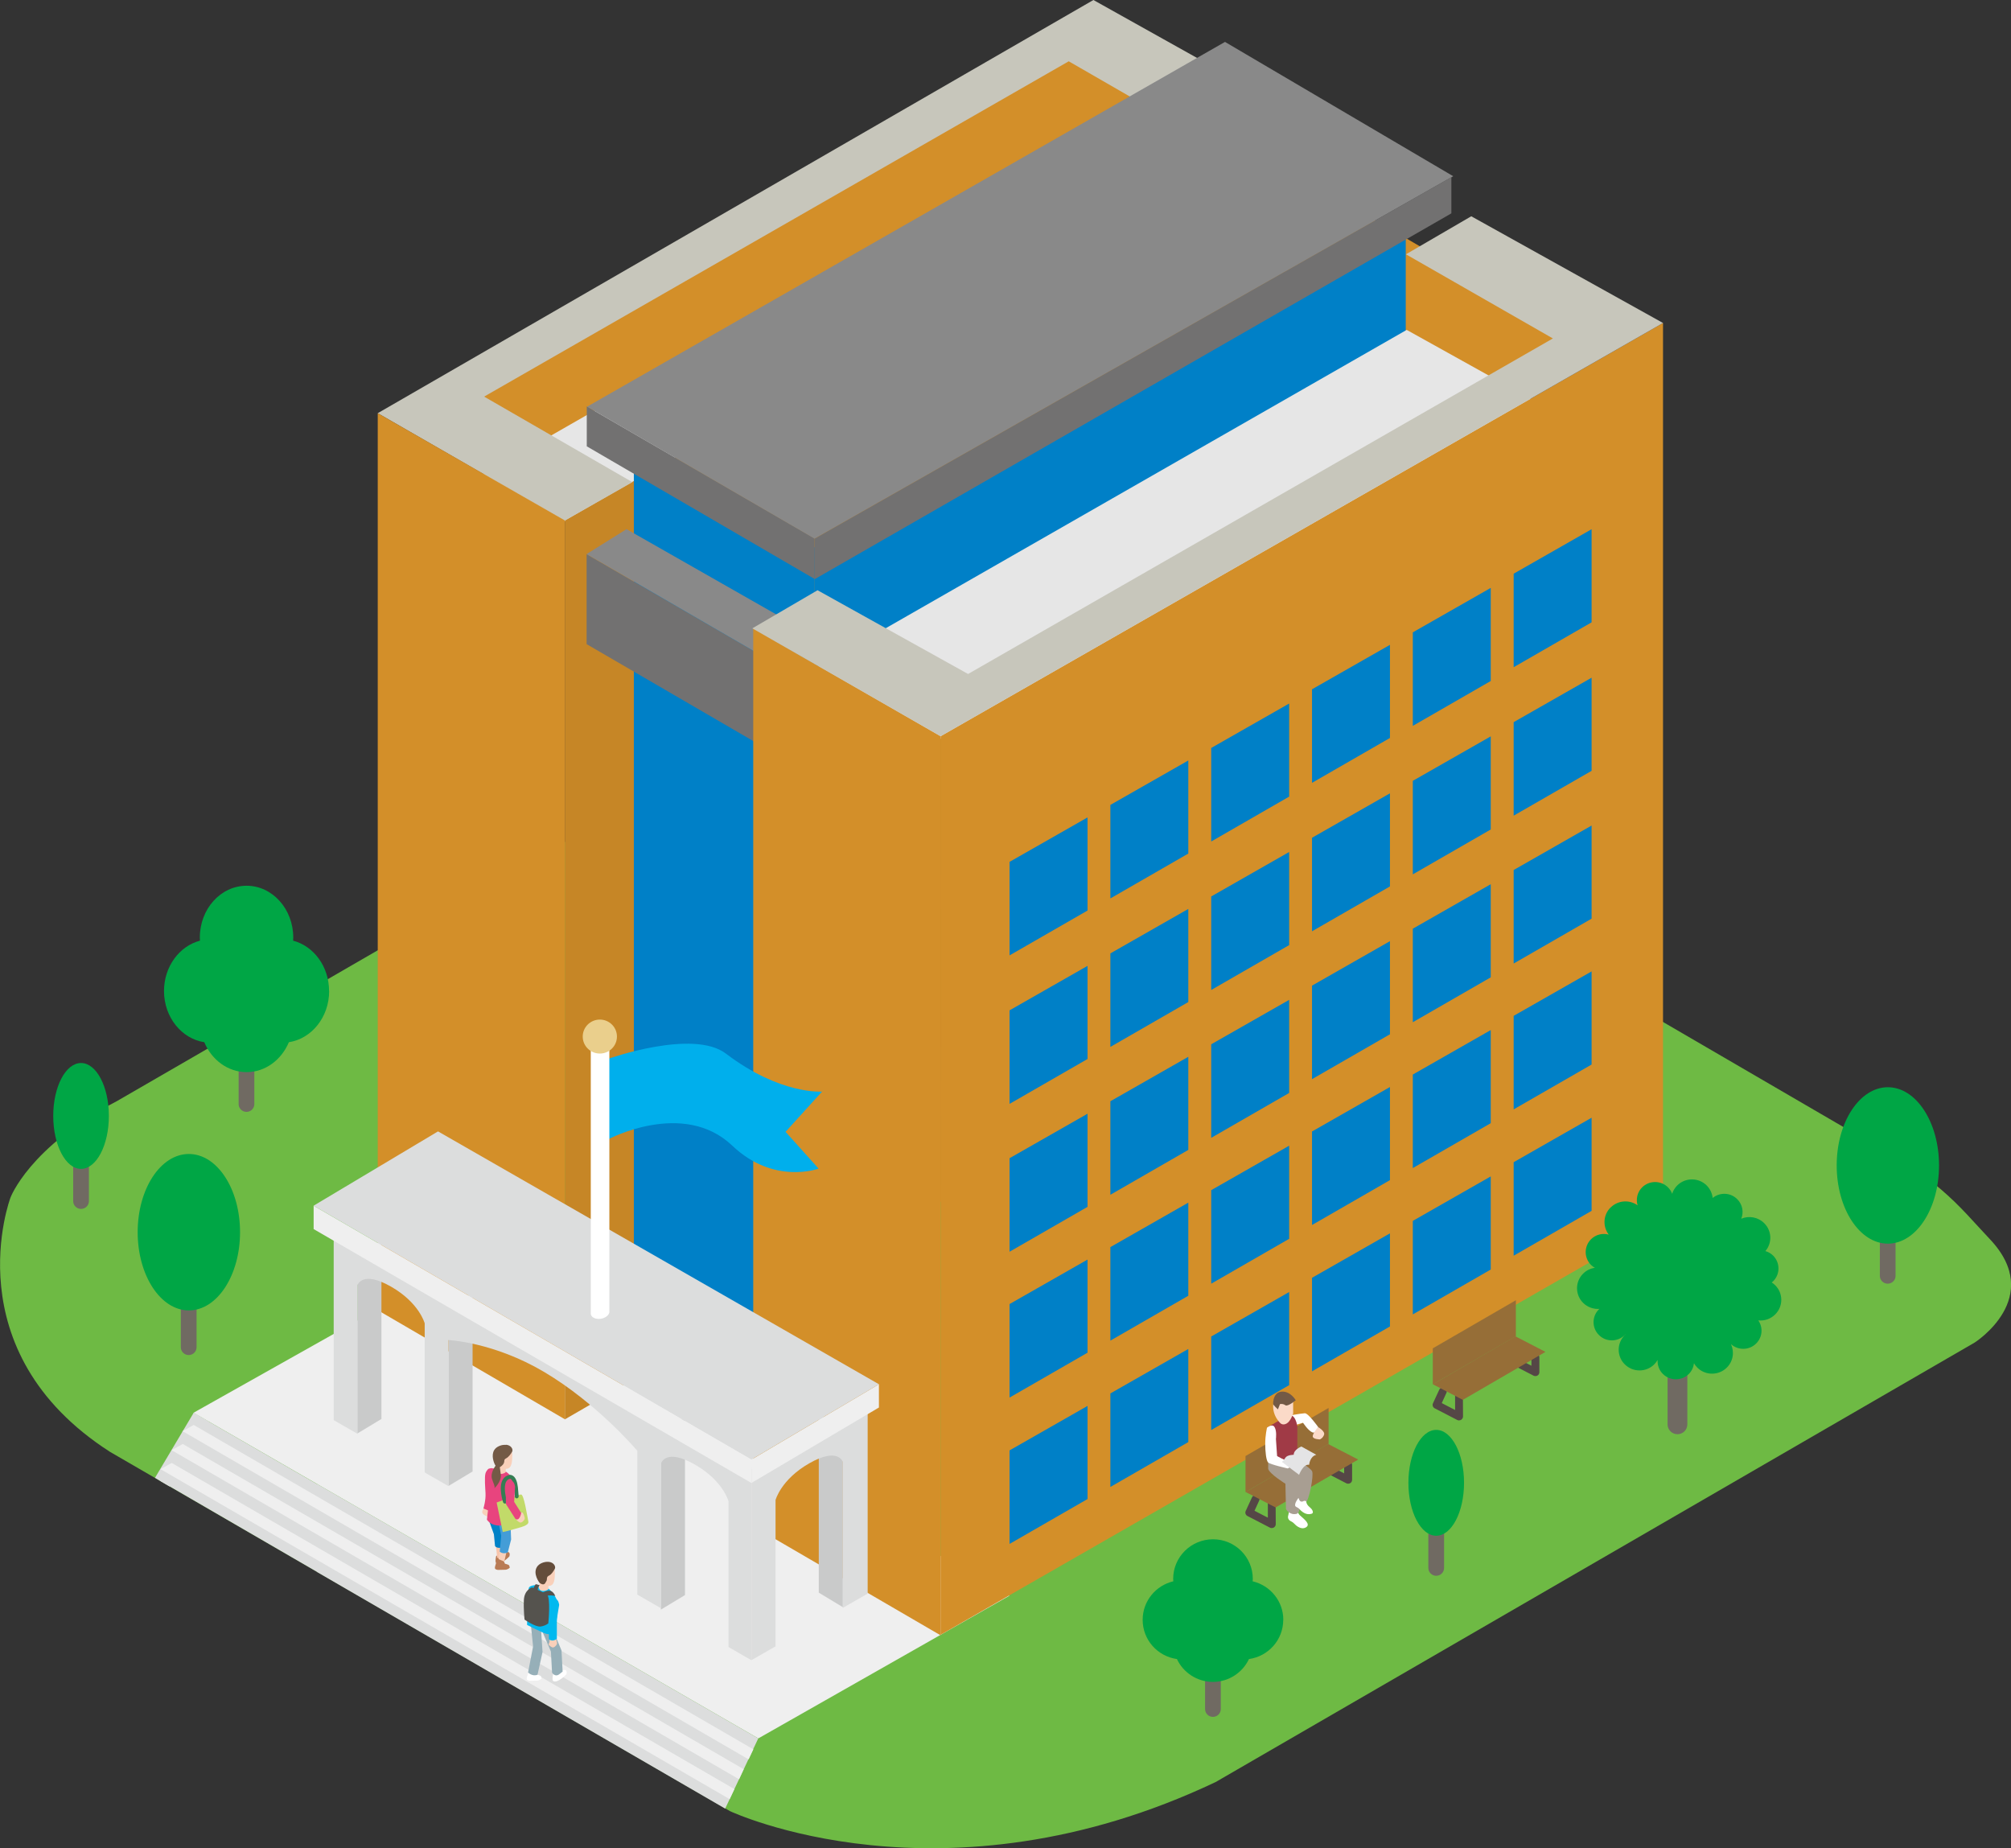 <svg width="74" height="68" viewBox="0 0 74 68" fill="none" xmlns="http://www.w3.org/2000/svg">
<rect x="0" y="0" width="74" height="68" fill="#333333" stroke="none"/>
<g id="school" clip-path="url(#clip0_1316_6508)">
<path id="Vector" d="M26.86 66.634C26.86 66.634 34.687 70.329 44.734 65.564L72.663 49.395C72.663 49.395 75.265 47.744 73.218 45.586C72.038 44.341 71.355 43.3 67.932 41.522L35.354 22.559L4.307 40.509C1.065 42.203 0.385 44.064 0.385 44.064C0.385 44.064 -1.747 49.695 4.051 53.418L26.86 66.634Z" fill="#6EBA44"/>
<path id="Vector_2" d="M7.126 51.98L5.703 54.373L6.235 54.688L7.66 52.293L7.126 51.98Z" fill="#DCDDDD"/>
<path id="Vector_3" d="M9.07 40.908C8.909 40.908 8.781 40.778 8.781 40.621V37.632C8.781 37.472 8.912 37.345 9.07 37.345C9.229 37.345 9.359 37.474 9.359 37.632V40.621C9.359 40.781 9.229 40.908 9.07 40.908Z" fill="#706A62"/>
<path id="Vector_4" d="M12.109 36.461C12.109 35.559 11.544 34.808 10.786 34.609C10.786 34.571 10.791 34.533 10.791 34.493C10.791 33.441 10.021 32.588 9.072 32.588C8.123 32.588 7.353 33.441 7.353 34.493C7.353 34.531 7.355 34.569 7.358 34.609C6.601 34.808 6.035 35.562 6.035 36.461C6.035 37.423 6.68 38.216 7.517 38.345C7.79 38.995 8.384 39.445 9.075 39.445C9.765 39.445 10.357 38.993 10.63 38.345C11.467 38.216 12.112 37.423 12.112 36.461H12.109Z" fill="#00A645"/>
<path id="Vector_5" d="M2.982 44.478C2.821 44.478 2.693 44.349 2.693 44.191V41.652C2.693 41.492 2.824 41.365 2.982 41.365C3.141 41.365 3.272 41.494 3.272 41.652V44.191C3.272 44.351 3.141 44.478 2.982 44.478Z" fill="#706A62"/>
<path id="Vector_6" d="M4.006 41.057C4.006 42.132 3.548 43.005 2.982 43.005C2.417 43.005 1.959 42.134 1.959 41.057C1.959 39.981 2.417 39.11 2.982 39.11C3.548 39.11 4.006 39.981 4.006 41.057Z" fill="#00A645"/>
<path id="Vector_7" d="M7.121 51.978L27.904 63.959L37.143 58.71L16.439 46.739L7.121 51.978Z" fill="#EFEFEF"/>
<path id="Vector_8" d="M58.055 12.441L39.506 1.648L17.055 14.6L35.668 25.393L58.055 12.441Z" fill="#D38F29"/>
<path id="Vector_9" d="M17.77 17.46L24.706 21.424L46.543 8.952L39.484 5.026L17.77 17.46Z" fill="#E6E6E6"/>
<path id="Vector_10" d="M47.314 3.974V36.865L20.785 52.221V19.148L47.314 3.974Z" fill="#C68626"/>
<path id="Vector_11" d="M44.751 5.381L47.281 3.939L40.235 0L13.9 15.202L20.773 19.159L23.27 17.739L17.815 14.592L39.327 2.255L44.751 5.381Z" fill="#C7C6BB"/>
<path id="Vector_12" d="M13.9 15.202V48.204L20.785 52.217V19.148L13.9 15.202Z" fill="#D38F29"/>
<path id="Vector_13" d="M51.728 7.842V12.411L29.955 24.926L29.976 20.157L51.728 7.842Z" fill="#0080C7"/>
<path id="Vector_14" d="M23.324 16.297V50.779L29.976 54.588V20.136L23.324 16.297Z" fill="#0080C7"/>
<path id="Vector_15" d="M21.592 14.953V16.421L29.976 21.302V19.809L21.592 14.953Z" fill="#727171"/>
<path id="Vector_16" d="M21.586 20.39V23.699L28.369 27.643V24.319L21.586 20.39Z" fill="#727171"/>
<path id="Vector_17" d="M21.586 20.385L28.369 24.319L30.003 23.425L23.055 19.468L21.586 20.385Z" fill="#898989"/>
<path id="Vector_18" d="M30.049 24.57L36.985 28.535L58.822 16.063L51.763 12.137L30.049 24.57Z" fill="#E6E6E6"/>
<path id="Vector_19" d="M21.607 14.961L29.976 19.819L53.476 6.484L45.077 1.542L21.607 14.961Z" fill="#898989"/>
<path id="Vector_20" d="M61.195 11.883V44.897L34.609 60.148L34.612 27.087L61.195 11.883Z" fill="#D38F29"/>
<path id="Vector_21" d="M40.019 30.074V33.5L37.15 35.15V31.709L40.019 30.074Z" fill="#0080C7"/>
<path id="Vector_22" d="M43.727 27.979V31.404L40.859 33.055V29.614L43.727 27.979Z" fill="#0080C7"/>
<path id="Vector_23" d="M47.438 25.884V29.309L44.57 30.96V27.519L47.438 25.884Z" fill="#0080C7"/>
<path id="Vector_24" d="M51.147 23.725V27.151L48.279 28.802V25.36L51.147 23.725Z" fill="#0080C7"/>
<path id="Vector_25" d="M54.856 21.63V25.055L51.988 26.706V23.265L54.856 21.63Z" fill="#0080C7"/>
<path id="Vector_26" d="M58.567 19.471V22.897L55.699 24.548V21.107L58.567 19.471Z" fill="#0080C7"/>
<path id="Vector_27" d="M40.019 35.536V38.962L37.15 40.613V37.172L40.019 35.536Z" fill="#0080C7"/>
<path id="Vector_28" d="M43.727 33.441V36.867L40.859 38.518V35.077L43.727 33.441Z" fill="#0080C7"/>
<path id="Vector_29" d="M47.438 31.346V34.772L44.57 36.423V32.982L47.438 31.346Z" fill="#0080C7"/>
<path id="Vector_30" d="M51.147 29.188V32.613L48.279 34.264V30.823L51.147 29.188Z" fill="#0080C7"/>
<path id="Vector_31" d="M54.856 27.092V30.518L51.988 32.169V28.728L54.856 27.092Z" fill="#0080C7"/>
<path id="Vector_32" d="M58.567 24.934V28.36L55.699 30.01V26.569L58.567 24.934Z" fill="#0080C7"/>
<path id="Vector_33" d="M40.019 40.976V44.402L37.15 46.053V42.612L40.019 40.976Z" fill="#0080C7"/>
<path id="Vector_34" d="M43.727 38.881V42.307L40.859 43.958V40.517L43.727 38.881Z" fill="#0080C7"/>
<path id="Vector_35" d="M47.438 36.786V40.212L44.57 41.863V38.421L47.438 36.786Z" fill="#0080C7"/>
<path id="Vector_36" d="M51.147 34.627V38.053L48.279 39.704V36.263L51.147 34.627Z" fill="#0080C7"/>
<path id="Vector_37" d="M54.856 32.532V35.958L51.988 37.609V34.168L54.856 32.532Z" fill="#0080C7"/>
<path id="Vector_38" d="M58.567 30.373V33.799L55.699 35.45V32.009L58.567 30.373Z" fill="#0080C7"/>
<path id="Vector_39" d="M40.019 46.342V49.768L37.15 51.419V47.978L40.019 46.342Z" fill="#0080C7"/>
<path id="Vector_40" d="M43.727 44.247V47.673L40.859 49.324V45.883L43.727 44.247Z" fill="#0080C7"/>
<path id="Vector_41" d="M47.438 42.152V45.578L44.57 47.229V43.788L47.438 42.152Z" fill="#0080C7"/>
<path id="Vector_42" d="M51.147 39.993V43.419L48.279 45.07V41.629L51.147 39.993Z" fill="#0080C7"/>
<path id="Vector_43" d="M54.856 37.898V41.324L51.988 42.975V39.534L54.856 37.898Z" fill="#0080C7"/>
<path id="Vector_44" d="M58.567 35.74V39.166L55.699 40.816V37.375L58.567 35.74Z" fill="#0080C7"/>
<path id="Vector_45" d="M40.019 51.726V55.152L37.15 56.803V53.362L40.019 51.726Z" fill="#0080C7"/>
<path id="Vector_46" d="M43.727 49.631V53.057L40.859 54.708V51.267L43.727 49.631Z" fill="#0080C7"/>
<path id="Vector_47" d="M47.438 47.536V50.962L44.57 52.613V49.172L47.438 47.536Z" fill="#0080C7"/>
<path id="Vector_48" d="M51.147 45.377V48.803L48.279 50.454V47.013L51.147 45.377Z" fill="#0080C7"/>
<path id="Vector_49" d="M54.856 43.282V46.708L51.988 48.359V44.918L54.856 43.282Z" fill="#0080C7"/>
<path id="Vector_50" d="M58.567 41.123V44.549L55.699 46.2V42.759L58.567 41.123Z" fill="#0080C7"/>
<path id="Vector_51" d="M27.717 23.118V56.153L34.609 60.165L34.612 27.087L27.717 23.118Z" fill="#D38F29"/>
<path id="Vector_52" d="M61.195 11.883L54.139 7.957L51.736 9.356L57.142 12.452L35.623 24.797L30.084 21.716L27.684 23.118L34.612 27.087L61.195 11.883Z" fill="#C7C6BB"/>
<path id="Vector_53" d="M14.036 45.647L13.148 46.182V52.742L14.036 52.206V45.647Z" fill="#C9CACA"/>
<path id="Vector_54" d="M17.39 47.579L16.502 48.112V54.672L17.39 54.139V47.579Z" fill="#C9CACA"/>
<path id="Vector_55" d="M25.206 52.128L24.318 52.661V59.221L25.206 58.685V52.128Z" fill="#C9CACA"/>
<path id="Vector_56" d="M30.129 52.036L31.017 52.572V59.132L30.129 58.596V52.036Z" fill="#C9CACA"/>
<path id="Vector_57" d="M27.652 54.047V61.08L28.538 60.572V55.19C28.538 55.19 28.735 54.434 29.781 53.837C30.84 53.232 31.012 53.783 31.012 53.783V59.157L31.928 58.632V51.5L27.652 54.047Z" fill="#DCDDDD"/>
<path id="Vector_58" d="M32.342 51.785L27.652 54.56V53.7L32.342 50.929V51.785Z" fill="#EFEFEF"/>
<path id="Vector_59" d="M11.541 44.359L27.647 53.7L32.342 50.929L16.118 41.626L11.541 44.359Z" fill="#DCDDDD"/>
<path id="Vector_60" d="M12.279 45.08V52.249L13.154 52.752V47.282C13.154 47.282 13.326 46.731 14.385 47.335C15.431 47.932 15.628 48.689 15.628 48.689V54.175L16.503 54.677V49.303C16.503 49.303 18.166 49.377 20.024 50.477C21.979 51.635 23.452 53.377 23.452 53.377V58.669L24.332 59.175V53.827C24.332 53.827 24.504 53.276 25.563 53.88C26.61 54.477 26.807 55.233 26.807 55.233V60.597L27.648 61.082V53.986L12.279 45.083V45.08Z" fill="#DCDDDD"/>
<path id="Vector_61" d="M11.541 45.22L27.647 54.56V53.7L11.541 44.361V45.22Z" fill="#EFEFEF"/>
<path id="Vector_62" d="M6.943 49.855C6.782 49.855 6.654 49.725 6.654 49.568V47.028C6.654 46.868 6.785 46.741 6.943 46.741C7.102 46.741 7.233 46.871 7.233 47.028V49.568C7.233 49.728 7.102 49.855 6.943 49.855Z" fill="#706A62"/>
<path id="Vector_63" d="M69.463 47.229C69.302 47.229 69.174 47.099 69.174 46.942V44.402C69.174 44.242 69.304 44.115 69.463 44.115C69.622 44.115 69.752 44.245 69.752 44.402V46.942C69.752 47.102 69.622 47.229 69.463 47.229Z" fill="#706A62"/>
<path id="Vector_64" d="M61.727 52.767C61.527 52.767 61.363 52.608 61.363 52.407V49.867C61.363 49.669 61.525 49.507 61.727 49.507C61.929 49.507 62.09 49.667 62.09 49.867V52.407C62.09 52.605 61.929 52.767 61.727 52.767Z" fill="#706A62"/>
<path id="Vector_65" d="M53.407 6.517V7.85L29.977 21.31V19.819L53.407 6.517Z" fill="#727171"/>
<path id="Vector_66" d="M71.352 42.878C71.352 44.468 70.51 45.756 69.469 45.756C68.428 45.756 67.586 44.468 67.586 42.878C67.586 41.289 68.428 40.001 69.469 40.001C70.51 40.001 71.352 41.289 71.352 42.878Z" fill="#00A645"/>
<path id="Vector_67" d="M8.833 45.334C8.833 46.924 7.991 48.212 6.949 48.212C5.908 48.212 5.066 46.924 5.066 45.334C5.066 43.744 5.908 42.457 6.949 42.457C7.991 42.457 8.833 43.744 8.833 45.334Z" fill="#00A645"/>
<path id="Vector_68" d="M59.269 44.425C59.538 44.158 59.96 44.13 60.259 44.346C60.193 44.12 60.246 43.864 60.425 43.686C60.689 43.424 61.116 43.424 61.38 43.686C61.449 43.755 61.5 43.836 61.531 43.922C61.566 43.81 61.63 43.704 61.717 43.615C62.017 43.318 62.503 43.318 62.802 43.615C62.93 43.744 63.004 43.907 63.022 44.075C63.288 43.859 63.677 43.871 63.925 44.118C64.122 44.313 64.171 44.598 64.074 44.839C64.353 44.72 64.69 44.776 64.918 45.002C65.202 45.283 65.218 45.73 64.962 46.03C65.067 46.06 65.164 46.114 65.246 46.195C65.509 46.457 65.509 46.881 65.246 47.142C65.23 47.158 65.212 47.17 65.195 47.183C65.24 47.211 65.281 47.246 65.322 47.285C65.622 47.582 65.622 48.064 65.322 48.361C65.153 48.529 64.923 48.603 64.701 48.58C64.882 48.841 64.857 49.199 64.621 49.431C64.365 49.684 63.959 49.69 63.693 49.451C63.828 49.733 63.78 50.083 63.542 50.317C63.242 50.614 62.756 50.614 62.457 50.317C62.408 50.269 62.367 50.213 62.334 50.157C62.316 50.302 62.255 50.441 62.145 50.55C61.881 50.812 61.454 50.812 61.19 50.55C61.047 50.408 60.986 50.22 60.996 50.035C60.963 50.093 60.922 50.147 60.873 50.197C60.574 50.495 60.088 50.495 59.788 50.197C59.489 49.9 59.489 49.418 59.788 49.121C59.798 49.113 59.806 49.105 59.816 49.095C59.816 49.095 59.814 49.095 59.811 49.09C59.804 49.1 59.796 49.111 59.788 49.118C59.525 49.38 59.097 49.38 58.837 49.118C58.573 48.857 58.573 48.432 58.837 48.171C58.842 48.166 58.849 48.161 58.855 48.156C58.639 48.171 58.419 48.097 58.256 47.935C57.956 47.638 57.956 47.155 58.256 46.858C58.376 46.739 58.529 46.667 58.688 46.645C58.639 46.617 58.591 46.584 58.547 46.541C58.284 46.279 58.284 45.855 58.547 45.593C58.724 45.418 58.972 45.362 59.197 45.423C58.97 45.123 58.99 44.697 59.266 44.425H59.269Z" fill="#00A645"/>
<path id="Vector_69" d="M22.383 38.952V41.916C22.383 41.916 25.149 40.44 26.945 42.15C28.48 43.61 30.122 42.995 30.122 42.995L28.907 41.642L30.25 40.161C30.25 40.161 28.715 40.288 26.712 38.764C25.502 37.845 22.383 38.955 22.383 38.955V38.952Z" fill="#00AFEC"/>
<path id="Vector_70" d="M22.423 48.224V38.152L21.739 38.213V48.303C21.727 48.407 21.814 48.498 21.965 48.521C22.144 48.547 22.341 48.463 22.405 48.336C22.425 48.298 22.428 48.26 22.42 48.224H22.423Z" fill="white"/>
<path id="Vector_71" d="M22.702 38.137C22.702 38.482 22.421 38.762 22.073 38.762C21.725 38.762 21.443 38.482 21.443 38.137C21.443 37.792 21.725 37.512 22.073 37.512C22.421 37.512 22.702 37.792 22.702 38.137Z" fill="#EACF8C"/>
<g id="Group">
<path id="Vector_72" d="M17.851 55.437C17.851 55.437 17.697 55.589 17.759 55.68C17.82 55.772 17.974 55.802 17.974 55.802L18.004 55.498L17.851 55.437Z" fill="#F9D0BA"/>
<path id="Vector_73" d="M17.866 54.202C17.822 54.357 17.856 54.741 17.866 54.934C17.881 55.208 17.789 55.498 17.789 55.498L18.035 55.604L18.142 54.644C18.142 54.644 18.265 54.142 18.203 54.081C18.142 54.02 18.104 53.997 17.989 54.035C17.943 54.05 17.879 54.152 17.866 54.202Z" fill="#E8447E"/>
<path id="Vector_74" d="M18.259 57.247C18.259 57.247 18.198 57.478 18.267 57.514C18.428 57.598 18.743 57.263 18.743 57.263C18.743 57.263 18.789 57.133 18.705 57.103C18.62 57.072 18.259 57.247 18.259 57.247Z" fill="#B97B55"/>
<path id="Vector_75" d="M18.244 56.823L18.295 57.311C18.295 57.311 18.418 57.382 18.5 57.28L18.469 56.823H18.244Z" fill="#F8C5AC"/>
<path id="Vector_76" d="M18.398 57.016L18.326 57.483C18.326 57.483 18.531 57.585 18.551 57.483C18.572 57.382 18.664 56.986 18.664 56.986L18.398 57.016Z" fill="#F9D0BA"/>
<path id="Vector_77" d="M17.943 55.807L18.174 56.447L18.215 56.874C18.215 56.874 18.24 56.968 18.445 56.945C18.537 56.935 18.517 56.854 18.517 56.854L18.562 56.407L18.383 55.645L17.943 55.807Z" fill="#0082C7"/>
<path id="Vector_78" d="M18.316 55.868L18.444 56.501L18.388 57.087C18.388 57.087 18.501 57.199 18.685 57.118L18.808 56.64L18.777 55.858L18.316 55.868Z" fill="#449DD7"/>
<path id="Vector_79" d="M18.286 54.017L18.629 54.154C18.629 54.154 18.977 54.395 18.898 54.619C18.76 55.002 18.962 55.879 18.962 55.879C18.962 55.879 18.593 56.171 18.276 56.122C18.01 56.082 17.918 55.909 17.918 55.909C17.959 55.533 17.951 55.576 18.03 55.218C18.069 55.046 17.918 54.68 17.949 54.162C17.959 54.012 18.286 54.02 18.286 54.02V54.017Z" fill="#E8447E"/>
<path id="Vector_80" d="M18.446 53.189C18.06 53.367 18.183 53.537 18.191 53.707C18.191 53.758 18.247 53.832 18.308 53.91L18.247 54.088C18.247 54.088 18.267 54.23 18.411 54.23C18.554 54.23 18.61 54.164 18.61 54.164V54.04C18.61 54.04 18.62 54.04 18.625 54.04C18.846 54.04 18.846 53.755 18.851 53.532C18.856 53.23 18.62 53.105 18.446 53.187V53.189Z" fill="#F9D0BA"/>
<path id="Vector_81" d="M18.275 55.279L18.5 56.366C18.5 56.366 18.664 56.336 18.9 56.265C19.135 56.194 19.473 56.133 19.442 55.98C19.396 55.746 19.278 54.985 19.176 54.985C19.074 54.985 18.275 55.279 18.275 55.279Z" fill="#C2DA69"/>
<path id="Vector_82" d="M19.235 55.655C19.235 55.655 19.33 55.82 19.304 55.889C19.279 55.957 19.187 56.041 19.125 56.011C19.064 55.98 18.972 55.917 19.005 55.873C19.038 55.83 19.033 55.774 19.033 55.726C19.033 55.678 19.067 55.64 19.09 55.637C19.113 55.637 19.238 55.653 19.238 55.653L19.235 55.655Z" fill="#F9D0BA"/>
<path id="Vector_83" d="M18.616 53.159C18.458 53.148 18.271 53.215 18.187 53.349C18.066 53.545 18.171 53.827 18.235 53.926C18.199 53.981 18.046 54.195 18.102 54.403C18.143 54.555 18.225 54.677 18.194 54.738C18.163 54.799 18.46 54.515 18.43 54.261C18.414 54.126 18.399 54.037 18.391 53.981C18.501 53.915 18.55 53.842 18.555 53.773C18.56 53.705 18.56 53.687 18.634 53.649C18.709 53.611 18.803 53.491 18.847 53.407C18.89 53.326 18.811 53.166 18.616 53.154V53.159Z" fill="#735A46"/>
<path id="Vector_84" d="M18.312 57.349C18.312 57.349 18.197 57.638 18.212 57.699C18.228 57.76 18.335 57.76 18.335 57.76C18.335 57.76 18.489 57.753 18.596 57.753C18.673 57.753 18.757 57.684 18.757 57.684C18.757 57.684 18.752 57.621 18.734 57.593C18.711 57.56 18.581 57.532 18.581 57.532L18.542 57.448L18.312 57.349Z" fill="#B97B55"/>
<path id="Vector_85" d="M18.582 55.32C18.552 55.32 18.523 55.3 18.513 55.272C18.506 55.249 18.332 54.715 18.503 54.434C18.559 54.34 18.644 54.284 18.754 54.263C18.769 54.263 18.828 54.258 18.892 54.309C18.979 54.378 19.033 54.515 19.056 54.713C19.076 54.906 19.086 55.051 19.086 55.051C19.089 55.091 19.058 55.124 19.02 55.127C18.984 55.135 18.946 55.101 18.943 55.061C18.943 55.061 18.933 54.919 18.912 54.728C18.884 54.467 18.802 54.408 18.774 54.406C18.715 54.416 18.664 54.449 18.631 54.505C18.518 54.693 18.61 55.089 18.654 55.223C18.667 55.261 18.646 55.302 18.608 55.315C18.6 55.315 18.593 55.317 18.585 55.317L18.582 55.32Z" fill="#357D54"/>
<path id="Vector_86" d="M18.818 54.487C18.754 54.477 18.713 54.461 18.651 54.685C18.6 54.868 18.618 55.338 18.618 55.338L18.964 55.879C19.122 55.993 19.179 55.665 19.179 55.665L18.92 55.256L18.953 54.703C18.953 54.703 18.936 54.505 18.82 54.487H18.818Z" fill="#E8447E"/>
</g>
<path id="Vector_87" d="M44.633 63.167C44.472 63.167 44.344 63.038 44.344 62.88V60.333C44.344 60.173 44.474 60.046 44.633 60.046C44.791 60.046 44.922 60.175 44.922 60.333V62.88C44.922 63.04 44.791 63.167 44.633 63.167Z" fill="#706A62"/>
<path id="Vector_88" d="M47.223 59.596C47.223 58.908 46.742 58.332 46.094 58.179C46.094 58.149 46.1 58.121 46.1 58.09C46.1 57.285 45.445 56.633 44.636 56.633C43.828 56.633 43.17 57.285 43.17 58.09C43.17 58.121 43.173 58.149 43.175 58.179C42.528 58.332 42.047 58.908 42.047 59.596C42.047 60.333 42.594 60.94 43.308 61.039C43.541 61.537 44.048 61.88 44.633 61.88C45.219 61.88 45.726 61.534 45.959 61.039C46.673 60.94 47.22 60.333 47.22 59.596H47.223Z" fill="#00A645"/>
<g id="Group_2">
<path id="Vector_89" d="M56.499 50.629C56.476 50.629 56.453 50.624 56.432 50.614L55.603 50.185C55.534 50.149 55.506 50.068 55.539 49.997L55.77 49.499C55.803 49.425 55.89 49.395 55.962 49.428C56.033 49.461 56.066 49.547 56.033 49.618L55.859 49.992L56.353 50.248V49.938C56.353 49.86 56.417 49.794 56.499 49.794C56.581 49.794 56.645 49.857 56.645 49.938V50.487C56.645 50.538 56.619 50.584 56.575 50.609C56.553 50.622 56.527 50.629 56.501 50.629H56.499Z" fill="#554746"/>
<path id="Vector_90" d="M53.69 52.26C53.667 52.26 53.644 52.255 53.624 52.244L52.795 51.815C52.726 51.78 52.697 51.698 52.731 51.627L52.961 51.13C52.994 51.056 53.081 51.025 53.153 51.058C53.227 51.091 53.258 51.178 53.224 51.249L53.053 51.622L53.544 51.876V51.353C53.539 51.274 53.606 51.208 53.685 51.208C53.764 51.208 53.831 51.272 53.831 51.35L53.836 52.112C53.836 52.163 53.81 52.209 53.767 52.237C53.744 52.252 53.718 52.257 53.69 52.257V52.26Z" fill="#554746"/>
<path id="Vector_91" d="M55.78 49.164L52.723 50.934V49.608L55.78 47.838V49.164Z" fill="#966E37"/>
<path id="Vector_92" d="M55.764 49.166L52.727 50.931L53.829 51.503L56.869 49.738L55.764 49.166Z" fill="#966E37"/>
</g>
<g id="Group_3">
<path id="Vector_93" d="M49.608 54.588C49.585 54.588 49.562 54.583 49.542 54.573L48.713 54.144C48.644 54.108 48.615 54.027 48.649 53.956L48.879 53.458C48.912 53.385 48.999 53.354 49.071 53.387C49.142 53.42 49.176 53.507 49.142 53.578L48.968 53.951L49.462 54.208V53.898C49.462 53.819 49.526 53.753 49.608 53.753C49.69 53.753 49.754 53.816 49.754 53.898V54.446C49.754 54.497 49.728 54.543 49.685 54.568C49.662 54.581 49.636 54.588 49.611 54.588H49.608Z" fill="#554746"/>
<path id="Vector_94" d="M46.8 56.221C46.776 56.221 46.754 56.216 46.733 56.206L45.904 55.777C45.835 55.741 45.807 55.66 45.84 55.589L46.07 55.091C46.104 55.018 46.191 54.987 46.262 55.02C46.337 55.053 46.367 55.139 46.334 55.211L46.163 55.584L46.654 55.838V55.315C46.649 55.236 46.715 55.17 46.794 55.17C46.874 55.17 46.94 55.233 46.94 55.312L46.945 56.074C46.945 56.125 46.92 56.171 46.876 56.199C46.853 56.214 46.828 56.219 46.8 56.219V56.221Z" fill="#554746"/>
<path id="Vector_95" d="M48.889 53.123L45.832 54.896V53.57L48.889 51.8V53.123Z" fill="#966E37"/>
<path id="Vector_96" d="M48.873 53.128L45.836 54.893L46.939 55.462L49.978 53.7L48.873 53.128Z" fill="#966E37"/>
</g>
<path id="Vector_97" d="M52.85 57.976C52.688 57.976 52.56 57.847 52.56 57.689V55.15C52.56 54.99 52.691 54.863 52.85 54.863C53.008 54.863 53.139 54.992 53.139 55.15V57.689C53.139 57.849 53.008 57.976 52.85 57.976Z" fill="#706A62"/>
<path id="Vector_98" d="M52.85 56.503C53.415 56.503 53.873 55.631 53.873 54.555C53.873 53.48 53.415 52.608 52.85 52.608C52.284 52.608 51.826 53.48 51.826 54.555C51.826 55.631 52.284 56.503 52.85 56.503Z" fill="#00A645"/>
<g id="Group_4">
<path id="Vector_99" d="M47.405 55.757C47.405 55.757 47.341 55.904 47.528 55.983C47.592 56.011 47.653 56.094 47.712 56.138C47.845 56.237 47.963 56.249 48.055 56.194C48.242 56.082 47.999 55.901 47.832 55.749C47.753 55.678 47.756 55.592 47.756 55.592L47.451 55.548L47.403 55.759L47.405 55.757Z" fill="white"/>
<path id="Vector_100" d="M47.389 52.09C47.389 52.09 47.839 52.008 48.013 51.996C48.141 51.988 48.504 52.501 48.504 52.501C48.504 52.501 48.44 52.763 48.287 52.697C48.133 52.63 47.949 52.346 47.949 52.346L47.478 52.481L47.391 52.09H47.389Z" fill="white"/>
<path id="Vector_101" d="M48.283 54.131C48.227 54.004 47.587 53.603 47.587 53.603C47.597 53.593 47.518 53.458 47.518 53.458V53.263L46.666 53.654V54.045C46.733 54.241 47.3 54.589 47.3 54.589L47.321 55.523C47.321 55.523 47.454 55.762 47.715 55.696C47.794 55.675 47.833 55.541 47.848 55.361C47.912 55.409 47.93 55.338 48.042 55.282C48.173 55.216 48.349 54.284 48.283 54.131Z" fill="#A89E92"/>
<path id="Vector_102" d="M46.666 53.654C46.666 53.654 46.889 53.893 47.043 53.893C47.196 53.893 47.739 53.545 47.739 53.545V52.481C47.739 52.481 47.672 51.96 47.388 52.09C47.227 52.163 46.623 52.524 46.623 52.524L46.666 53.654Z" fill="#A03A46"/>
<path id="Vector_103" d="M46.623 52.526C46.623 52.526 46.557 52.808 46.557 53.113C46.557 53.418 46.595 53.743 46.664 53.806C46.743 53.883 47.388 54.027 47.388 54.027C47.388 54.027 47.759 53.832 47.519 53.788C47.278 53.745 46.994 53.57 46.994 53.57L46.951 52.94C46.951 52.94 46.994 52.615 46.884 52.483C46.8 52.382 46.621 52.526 46.621 52.526H46.623Z" fill="white"/>
<path id="Vector_104" d="M47.104 52.351C47.104 52.351 47.191 52.46 47.344 52.374C47.498 52.288 47.585 52.003 47.585 52.003V51.536L47.234 51.264C47.234 51.264 46.991 51.216 46.907 51.437C46.7 51.98 47.104 52.349 47.104 52.349V52.351Z" fill="#FBDAC8"/>
<path id="Vector_105" d="M47.168 53.783L47.803 54.261C47.803 54.261 47.956 53.849 48.173 53.893C48.173 53.893 48.194 53.588 48.437 53.524L47.889 53.22C47.889 53.22 47.605 53.329 47.605 53.524C47.605 53.524 47.365 53.524 47.298 53.634C47.234 53.743 47.168 53.786 47.168 53.786V53.783Z" fill="#E4E4E5"/>
<path id="Vector_106" d="M47.782 55.109C47.782 55.109 47.603 55.335 47.672 55.421C47.693 55.447 47.769 55.47 47.8 55.505C47.987 55.719 48.148 55.731 48.271 55.691C48.317 55.675 48.337 55.612 48.25 55.505C48.209 55.455 48.081 55.386 48.066 55.246C48.064 55.218 47.992 55.213 47.971 55.226C47.915 55.261 47.874 55.249 47.849 55.231C47.803 55.198 47.782 55.109 47.782 55.109Z" fill="white"/>
<path id="Vector_107" d="M48.503 52.504C48.503 52.504 48.766 52.656 48.723 52.785C48.679 52.915 48.569 52.958 48.569 52.958C48.569 52.958 48.285 52.958 48.306 52.828C48.329 52.699 48.503 52.504 48.503 52.504Z" fill="#FBDAC8"/>
<path id="Vector_108" d="M47.682 51.516C47.682 51.516 47.388 51.764 47.298 51.701C47.211 51.635 47.101 51.658 47.101 51.658L47.024 51.853C47.024 51.853 46.848 51.691 46.848 51.658C46.848 51.424 46.937 51.216 47.165 51.201C47.492 51.18 47.679 51.516 47.679 51.516H47.682Z" fill="#735A46"/>
</g>
<path id="Vector_109" d="M11.669 54.599V54.604L7.125 51.98V52.43L6.713 52.666V53.141L6.309 53.377L6.306 53.837L5.909 54.068L5.904 54.489L11.669 57.834V57.839L26.685 66.542L27.902 63.959L11.669 54.599Z" fill="#DCDDDD"/>
<path id="Vector_110" d="M6.719 52.656L27.548 64.731L27.722 64.361L7.128 52.427L6.719 52.656Z" fill="#EFEFEF"/>
<path id="Vector_111" d="M6.314 53.354L27.197 65.463L27.366 65.092L6.724 53.126L6.314 53.354Z" fill="#EFEFEF"/>
<path id="Vector_112" d="M5.908 54.053L26.85 66.194L27.024 65.824L6.318 53.824L5.908 54.053Z" fill="#EFEFEF"/>
<g id="Group_5">
<path id="Vector_113" d="M20.357 61.585C20.357 61.585 20.296 61.816 20.365 61.852C20.526 61.935 20.841 61.6 20.841 61.6C20.841 61.6 20.887 61.471 20.802 61.44C20.718 61.41 20.357 61.585 20.357 61.585Z" fill="white"/>
<path id="Vector_114" d="M19.482 61.428C19.482 61.428 19.367 61.717 19.382 61.778C19.398 61.839 19.505 61.839 19.505 61.839C19.505 61.839 19.659 61.831 19.766 61.831C19.843 61.831 19.927 61.763 19.927 61.763C19.927 61.763 19.922 61.697 19.904 61.671C19.881 61.638 19.751 61.61 19.751 61.61L19.712 61.527L19.482 61.428Z" fill="white"/>
<path id="Vector_115" d="M19.534 59.767L19.616 60.579L19.432 61.534C19.432 61.534 19.595 61.697 19.78 61.615L19.964 60.782L19.902 59.848L19.534 59.767Z" fill="#96AFB8"/>
<path id="Vector_116" d="M19.902 59.896L20.273 60.765L20.314 61.537C20.314 61.537 20.417 61.72 20.58 61.598C20.744 61.476 20.703 61.496 20.703 61.496L20.662 60.724L20.312 59.876L19.902 59.896Z" fill="#96AFB8"/>
<path id="Vector_117" d="M19.855 58.322L20.198 58.459C20.198 58.459 20.49 58.73 20.515 58.964C20.543 59.228 20.451 59.922 20.451 59.922C20.451 59.922 20.418 60.181 20.103 60.112C19.991 60.087 19.395 59.784 19.395 59.784L19.412 58.901C19.412 58.901 19.43 58.565 19.456 58.436C19.487 58.289 19.855 58.319 19.855 58.319V58.322Z" fill="#00B9EF"/>
<path id="Vector_118" d="M20.017 57.494C19.63 57.672 19.753 57.842 19.761 58.012C19.761 58.063 19.817 58.136 19.878 58.215L19.817 58.393C19.817 58.393 19.838 58.535 19.981 58.535C20.124 58.535 20.18 58.469 20.18 58.469V58.347C20.18 58.347 20.191 58.347 20.196 58.347C20.416 58.347 20.416 58.065 20.418 57.839C20.426 57.537 20.188 57.413 20.014 57.494H20.017Z" fill="#F9D0BA"/>
<path id="Vector_119" d="M19.851 58.23C19.851 58.23 19.995 58.36 20.064 58.243C20.133 58.126 20.12 58.149 20.125 58.083C20.133 58.014 20.145 57.996 20.22 57.959C20.294 57.92 20.373 57.801 20.417 57.717C20.46 57.636 20.378 57.476 20.186 57.463C20.028 57.453 19.838 57.519 19.757 57.654C19.601 57.908 19.849 58.228 19.849 58.228L19.851 58.23Z" fill="#644D3B"/>
<path id="Vector_120" d="M20.427 60.252C20.427 60.252 20.522 60.417 20.494 60.485C20.468 60.554 20.376 60.638 20.315 60.607C20.253 60.577 20.161 60.513 20.195 60.47C20.228 60.427 20.223 60.371 20.223 60.323C20.223 60.275 20.256 60.236 20.276 60.234C20.299 60.234 20.425 60.249 20.425 60.249L20.427 60.252Z" fill="#F9D0BA"/>
<path id="Vector_121" d="M20.438 58.832C20.374 58.822 20.333 58.807 20.271 59.03C20.223 59.213 20.189 59.642 20.189 59.642L20.2 60.313C20.358 60.427 20.491 60.287 20.491 60.287V59.561L20.576 59.048C20.576 59.048 20.558 58.85 20.443 58.832H20.438Z" fill="#00B9EF"/>
<path id="Vector_122" d="M19.928 58.611C19.928 58.611 20.104 58.512 20.235 58.527C20.365 58.543 20.434 58.718 20.434 58.718C20.434 58.718 20.189 58.664 20.058 58.733L19.928 58.611Z" fill="#55534E"/>
<path id="Vector_123" d="M19.775 58.527C19.775 58.527 19.806 58.36 19.857 58.322L19.713 58.283C19.713 58.283 19.606 58.436 19.614 58.497L19.775 58.527Z" fill="#55534E"/>
<path id="Vector_124" d="M19.577 58.403C19.577 58.403 19.298 58.489 19.278 58.86C19.26 59.231 19.303 59.589 19.303 59.589C19.303 59.589 19.703 59.866 19.889 59.843C20.076 59.817 20.176 59.726 20.176 59.726C20.176 59.726 20.276 58.751 20.119 58.657C19.963 58.565 19.577 58.403 19.577 58.403Z" fill="#55534E"/>
</g>
</g>
<defs>
<clipPath id="clip0_1316_6508">
<rect width="74" height="68" fill="white"/>
</clipPath>
</defs>
</svg>
